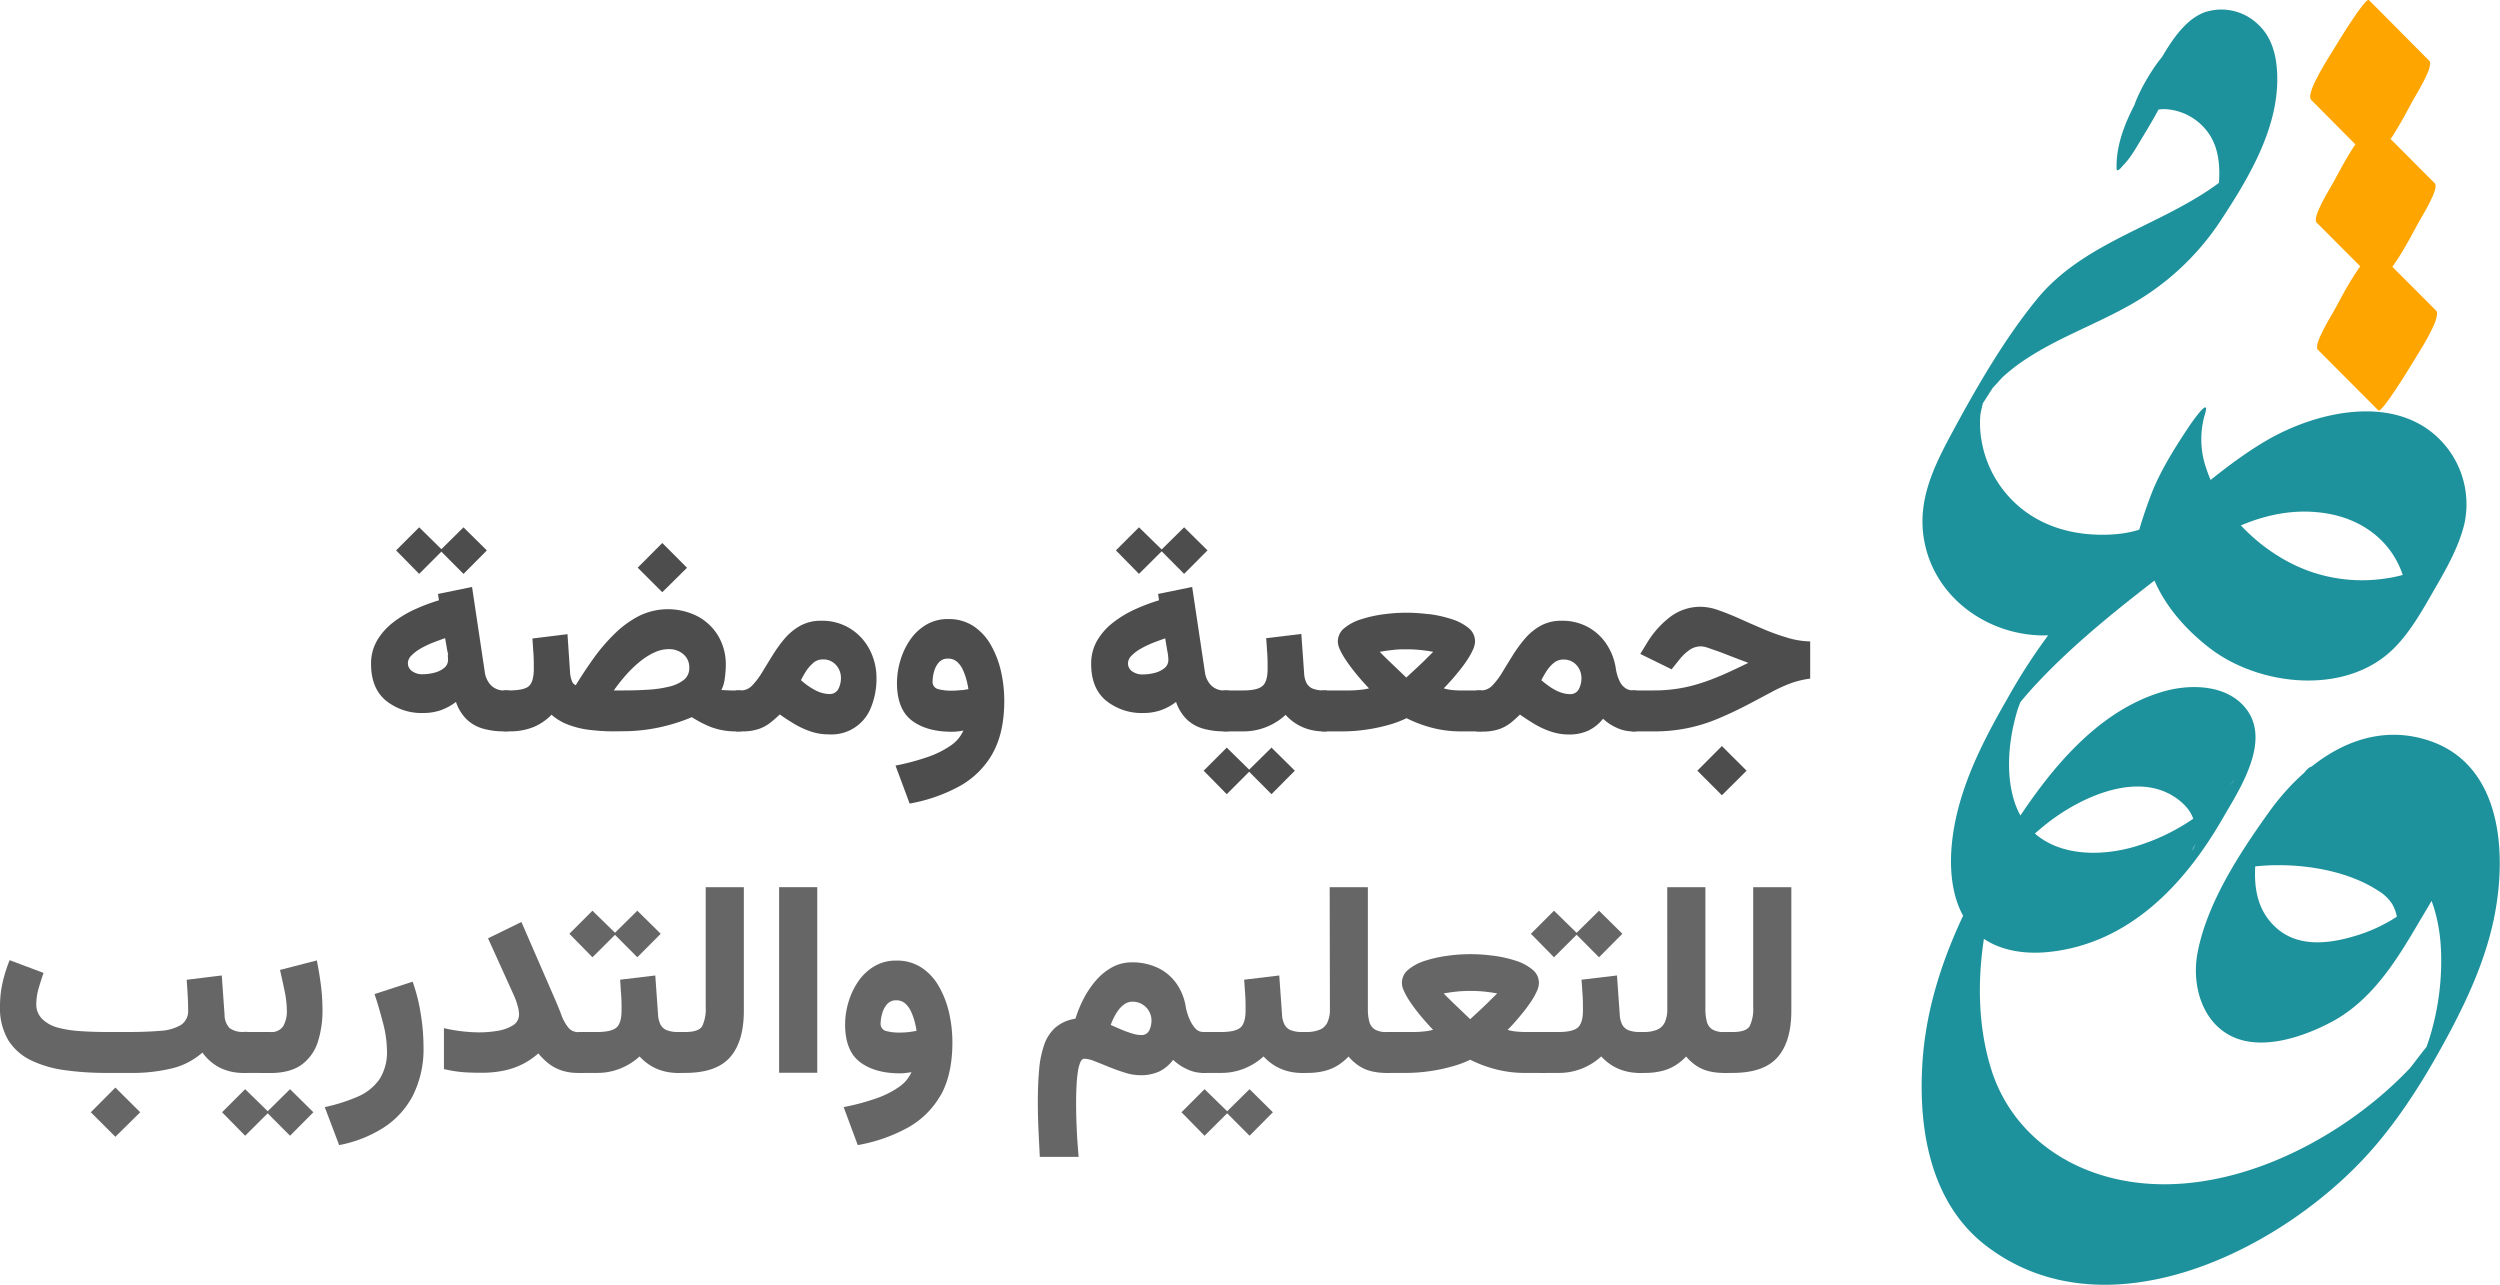 <svg xmlns="http://www.w3.org/2000/svg" viewBox="0 0 650.1 334.08"><defs><style>.cls-1{fill:#1d929c;}.cls-2{fill:orange;}.cls-3{fill:#666;}.cls-4{fill:#4d4d4d;}</style></defs><g id="Layer_2" data-name="Layer 2"><g id="Layer_1-2" data-name="Layer 1"><path class="cls-1" d="M565.55,19.07c0-1.51.13-2.92.24-4.42.7-9.91-16.56,18.73-9.56,15.87,2.42-1,4-2.23,6.78-2.14a14.71,14.71,0,0,1,11.66,6.79c2.52,4,2.7,9,2.24,13.57-.22,2.19-.73,4.29-1.16,6.44l-.07.27q-3.25,9.39,8.19-14c-1.25,1.15-2.36,2.44-3.65,3.55-15.35,13.2-37.36,16.76-50.44,32.68-8.41,10.25-15.64,22.75-21.92,34.38-4.76,8.8-9.23,17.65-7.6,27.87,3.15,19.83,25.78,30.61,43.83,22.69,5.65-2.48,9.06-7.34,12.35-12.38,4.28-6.57,8.82-13.89,11.28-21.44a49,49,0,0,0,1.34-6.48,90,90,0,0,1,4.32-14.52L559.11,129.5c-4.91,15.56,3.13,29.49,15.46,39,12.8,9.9,35.15,12.44,47.62.4,4.32-4.17,7.52-9.81,10.49-15,3.2-5.54,6.64-11.39,8.15-17.66a23.91,23.91,0,0,0-4.64-20c-11.51-14.38-33.18-9.67-46.86-1.66-8.55,5-16.12,11.58-23.78,17.83a232.33,232.33,0,0,0-23,20.74,150.81,150.81,0,0,0-20.46,28.36c-5.66,9.82-11.09,20.22-13.5,31.39-1.81,8.38-2.21,18.88,2.59,26.41,4.6,7.21,13.48,9.07,21.49,8.25,20.86-2.13,35.33-17.44,45.24-34.61,4.35-7.53,12.86-20.22,6.08-28.75-4.89-6.16-14.18-6.39-21.11-4.47C544.51,184.9,531.62,202,522,217.31c-11,17.59-20.35,36.84-22,57.79-1.36,17.64,1.65,37.56,16.56,48.92,31.48,24,77.41.83,100.06-24.87,8.23-9.33,14.82-20.22,20.64-31.17,5-9.48,9.39-19.42,11.44-30,3.21-16.54,1.76-39-16.88-45.33-17.18-5.83-32.51,5.42-42,18.82C582.3,222,573.79,235,571.41,248c-1.46,8,1.09,17.73,9,21.52s18.67.07,26-3.84c10.13-5.43,16.46-15.38,22.1-25,4.63-7.93,12.91-20,9.4-29.87-2.05-5.73-9.55-8-14.82-9.45a59.29,59.29,0,0,0-22-2c-1.12.13-2.71,2.73-3.11,3.28a99.59,99.59,0,0,0-5.69,9A103.79,103.79,0,0,0,587.3,221c-.17.38-1.71,4.38-1.28,4.34,10.34-1.18,23.47.45,32.36,6.25a11.23,11.23,0,0,1,3.69,3.5,10.89,10.89,0,0,1,1.42,5.37c0,4.21-3.45,9.31,3-1.85,6.58-11.34,3.75-6,.92-3.43a34.71,34.71,0,0,1-4.5,3.43,41.18,41.18,0,0,1-10.48,4.77c-6.6,2-14.42,3-20.11-1.76-5.87-4.94-6.47-12-5.61-19.09.29-2.42,3-6-2.43,3s-3.51,5.32-2,3.72c1-1.06,2-2.14,3.06-3.12a39,39,0,0,1,8.45-5.84,30,30,0,0,1,18.93-2.74c15.57,2.87,21.86,16.34,22.08,31A67.58,67.58,0,0,1,631.75,270c-.52,1.64-1.13,3.24-1.75,4.84-.17.44-1.5,2.39-.32.8.39-.53,2.36-5,2.85-4.93-.64,0-5.26,6.44-5.87,7.08-19.41,20.47-52.81,36.79-81.11,27.49-13.1-4.3-23.51-13.81-27.71-27.09-4.31-13.67-3.61-29.17-.14-42.95a73.79,73.79,0,0,1,3.09-9.51,15.77,15.77,0,0,0,1.22-2.79c-.21,1.45-3,3.63-3,5.06,0-1.91,4.55-5.74,5.8-7.06a71.81,71.81,0,0,1,7.53-6.85c9-7.08,25.2-14.57,35.35-5.11,2.5,2.33,3.24,5,3.57,8.3.29,3-4.7,9,4.11-5.53,8.58-14.14,5.32-7.82,3.22-5.81-1.35,1.3-2.67,2.61-4.11,3.81a53.81,53.81,0,0,1-19.67,10.5c-12.32,3.5-27.18,1.52-31.2-12.54-2.06-7.19-1.2-15.48.87-22.58.42-1.47,1.11-2.89,1.51-4.36.61-2.28-2.43,3.94-2.59,4.32-.74,1.72,1.15-1.45,1.64-2.08,1.5-1.87,3.1-3.68,4.74-5.43,10.44-11.13,22.88-20.82,35-30.08,11.59-8.85,25.34-16.55,40.45-13.95,13.08,2.24,21.55,12.39,20.79,25.58,0,.62-.34,1.23-.36,1.84l5-8.65q8.85-12.36,4.59-8.22c-1.22.87-2.29,1.85-3.61,2.61a31.94,31.94,0,0,1-10.85,3.65,40.93,40.93,0,0,1-19.34-1.51c-12-3.94-23.57-14.53-27.61-26.69a23.07,23.07,0,0,1-.51-14.33c1.76-5.59-4,2.88-4.47,3.63-3.7,5.58-7.51,11.7-9.8,18a118.83,118.83,0,0,0-5.74,20.91c-.21,1.25-.06.91-.19.94.17-.42.35-.84.52-1.25l9.24-16c-1,.55-1.88,1.49-2.91,2.07-4.16,2.37-9.25,3-14,2.92-9.55-.14-18.47-3.54-24.62-11.08a28.91,28.91,0,0,1-6.08-13.37,26.07,26.07,0,0,1-.31-6.66c.07-.86,1-4.2.84-4.33.19.22-3.95,7.18-3.67,6.72,2.27-3.77-1.53,2.32,1.08-1.74,1.52-2.36,3.05-4.71,4.56-7.08l1.92-3-1.64,2.42c.17,0,2.42-2.59,2.66-2.82a47.25,47.25,0,0,1,6.41-4.93c8.14-5.32,17.35-8.67,25.84-13.36a68,68,0,0,0,24.5-22.46c7.16-10.9,14.93-23.77,14.71-37.34-.08-5.1-1.19-10.24-5.11-13.79a13.73,13.73,0,0,0-13.89-3C566.87,5.67,563,13.59,559.78,19c-4.41,7.43-9.55,15.73-9.39,24.68,0,1.55,1.38-.34,1.76-.73,2-2,3.63-5.07,5.08-7.42,2-3.28,3.93-6.64,5.65-10.09.89-1.78,2.7-4.41,2.67-6.41"></path><path class="cls-2" d="M633.47,80.75,617.74,65,604.42,89.55l15.4-17.3c3.65-4.1,6.47-9.52,9.06-14.32.72-1.34,5.56-9,4.26-10.26L617.41,31.89,604.09,56.47,618.4,40.41c3.66-4.1,6.48-9.52,9.07-14.33.72-1.33,5.55-8.95,4.25-10.26L616,0c-.84-.84-8.24,11.27-8.8,12.24-.9,1.56-7.9,12-6.2,13.74L616.72,41.8,630,17.22,615.73,33.28c-3.65,4.11-6.47,9.53-9.07,14.33-.72,1.33-5.55,9-4.25,10.26l15.73,15.78,13.32-24.59-15.4,17.3c-3.65,4.11-6.47,9.52-9.06,14.33-.72,1.33-5.56,9-4.26,10.26l15.73,15.78c.84.84,8.24-11.27,8.8-12.24.9-1.56,7.9-12,6.2-13.74"></path><path class="cls-3" d="M57.67,253.66l.72,10.17a5.08,5.08,0,0,0,1.3,3.5,5.74,5.74,0,0,0,3.85,1h.79V279h-.79A13.64,13.64,0,0,1,57,277.56a12.85,12.85,0,0,1-4.36-3.85,18.74,18.74,0,0,1-7.66,4.05A44.28,44.28,0,0,1,33.4,279H27.67a76.87,76.87,0,0,1-10.87-.72A29.23,29.23,0,0,1,8,275.69a14.22,14.22,0,0,1-5.89-5.27A16.44,16.44,0,0,1,0,261.63a27.46,27.46,0,0,1,.72-6.32,37.18,37.18,0,0,1,1.79-5.63L11.33,253c-.39,1.1-.8,2.38-1.24,3.85a15,15,0,0,0-.65,4.22A5.27,5.27,0,0,0,11,265,9.25,9.25,0,0,0,15,267.21a29.2,29.2,0,0,0,5.83.92c2.18.15,4.44.23,6.8.23H33.4c3.25,0,6-.11,8.34-.31a11.68,11.68,0,0,0,5.32-1.53,4.28,4.28,0,0,0,1.86-3.86q0-1.82-.12-4c-.09-1.46-.17-2.76-.26-3.88ZM36.46,289.23,30,295.61l-6.39-6.38L30,282.81Z"></path><path class="cls-3" d="M69.89,289.23l-6.14,6.11-6-6.11,6-6ZM65.63,279H62.89V268.36h2.74Zm-.82,0V268.36H70.3a3.6,3.6,0,0,0,3.37-1.55,7.65,7.65,0,0,0,.92-3.95,25.53,25.53,0,0,0-.58-5.15q-.58-2.8-1.2-5.49l9.58-2.47q.67,3.33,1.08,6.59a52.79,52.79,0,0,1,.39,6.25A26.6,26.6,0,0,1,82.63,271a11.66,11.66,0,0,1-4.21,5.87q-3,2.16-8.19,2.16Zm16.68,10.23-6.07,6.11-6.08-6.11,6.08-6Z"></path><path class="cls-3" d="M84.45,287.89a44.94,44.94,0,0,0,8.49-2.68,13.31,13.31,0,0,0,5.68-4.48,13,13,0,0,0,2-7.64,29,29,0,0,0-1.05-7.19c-.7-2.69-1.42-5.15-2.18-7.4l9.92-3.22a46.43,46.43,0,0,1,2.09,8.32,53.12,53.12,0,0,1,.73,8.6,26.86,26.86,0,0,1-2.78,12.72,22.06,22.06,0,0,1-7.73,8.39,32.79,32.79,0,0,1-11.43,4.46Z"></path><path class="cls-3" d="M134.58,261.47a17.75,17.75,0,0,0-.77-2.24L126.91,244l8.68-4.25,8.69,20c.61,1.39,1.17,2.75,1.66,4.08a11.63,11.63,0,0,0,1.77,3.28,3.3,3.3,0,0,0,2.71,1.29h1.44V279h-1.44a13.41,13.41,0,0,1-4.48-.67,11.49,11.49,0,0,1-3.35-1.82,16.76,16.76,0,0,1-2.6-2.59,19.38,19.38,0,0,1-3.92,2.71,19.83,19.83,0,0,1-4.85,1.73,28,28,0,0,1-6.06.6c-2.09,0-3.84-.06-5.27-.2a32.39,32.39,0,0,1-4.45-.76V267.36a42.08,42.08,0,0,0,9.2,1.1,29.76,29.76,0,0,0,4.62-.38,10.77,10.77,0,0,0,4.05-1.41,3.26,3.26,0,0,0,1.66-2.95,8.81,8.81,0,0,0-.39-2.25"></path><path class="cls-3" d="M160.2,242.82l-6.14,6.11-6-6.11,6-6ZM152.93,279h-2.44V268.36h2.44Zm17.47-25.34.72,10.17a6.45,6.45,0,0,0,.65,2.62,3.16,3.16,0,0,0,1.67,1.46,7.84,7.84,0,0,0,2.9.45h.72V279h-.79a13.89,13.89,0,0,1-4.09-.57,12.57,12.57,0,0,1-3.31-1.53,13.27,13.27,0,0,1-2.56-2.19,16.11,16.11,0,0,1-4.94,3.12,15.83,15.83,0,0,1-6.08,1.17H152V268.36h3.29c2.45,0,4.12-.39,5-1.15s1.34-2.26,1.34-4.48c0-1.38,0-2.73-.11-4.07s-.16-2.64-.27-3.9Zm1.41-10.84-6.08,6.11-6.08-6.11,6.08-6Z"></path><path class="cls-3" d="M178.23,268.36c2.33,0,3.79-.52,4.39-1.55a10.47,10.47,0,0,0,.89-5V230.7h9.92v32.13q0,8-3.57,12.08T178.19,279h-2.5V268.36Z"></path><rect class="cls-3" x="202.6" y="230.7" width="9.92" height="48.26"></rect><path class="cls-3" d="M244.65,284.71a22.17,22.17,0,0,1-8.6,8.53,42,42,0,0,1-13,4.53l-3.67-9.88a59.46,59.46,0,0,0,8.22-2.18,24,24,0,0,0,6.09-3,9.23,9.23,0,0,0,3.33-3.91c-.53.09-1,.16-1.56.22a12.3,12.3,0,0,1-1.42.09q-6.57,0-10.42-2.94t-3.86-9.76a20.5,20.5,0,0,1,.84-5.7,18.94,18.94,0,0,1,2.5-5.39,13.37,13.37,0,0,1,4.17-4,10.92,10.92,0,0,1,5.8-1.53,11.65,11.65,0,0,1,6.53,1.8,14.3,14.3,0,0,1,4.53,4.88,24.8,24.8,0,0,1,2.66,6.85,34.35,34.35,0,0,1,.87,7.75q0,8.28-3,13.68m-8.14-16.4c.78-.11,1.39-.2,1.82-.3a20.68,20.68,0,0,0-.48-2.33,16.16,16.16,0,0,0-.93-2.63,6.44,6.44,0,0,0-1.52-2.13,3.42,3.42,0,0,0-2.35-.84,3,3,0,0,0-2.42,1.05,6.13,6.13,0,0,0-1.24,2.42A9.7,9.7,0,0,0,229,266a1.92,1.92,0,0,0,1.44,2.11,12.69,12.69,0,0,0,3.4.4,20.92,20.92,0,0,0,2.64-.15"></path><path class="cls-3" d="M309.22,264.74a8.83,8.83,0,0,0,1.49,2.55,2.78,2.78,0,0,0,2.18,1.07h.93V279h-1a9.7,9.7,0,0,1-4.35-1.07,12.69,12.69,0,0,1-3.41-2.33,10.09,10.09,0,0,1-3.54,3,11.46,11.46,0,0,1-5,1,13.67,13.67,0,0,1-3.95-.65c-1.42-.44-2.82-.94-4.19-1.5s-2.62-1.06-3.74-1.49a7.75,7.75,0,0,0-2.64-.65c-.44,0-.79.31-1.07.92a10.31,10.31,0,0,0-.65,2.53,34.69,34.69,0,0,0-.34,3.62c-.07,1.35-.11,2.76-.11,4.22q0,3.06.12,6c.08,2,.18,3.74.3,5.24s.19,2.51.24,3h-10.1c-.13-2.54-.25-5-.36-7.43s-.15-4.73-.15-6.95q0-4.64.34-8.37a26.3,26.3,0,0,1,1.34-6.49,10.55,10.55,0,0,1,2.95-4.45,10.43,10.43,0,0,1,5.15-2.25,31.9,31.9,0,0,1,2.23-5.39,24.14,24.14,0,0,1,3.23-4.7,15.31,15.31,0,0,1,4.17-3.33,10.57,10.57,0,0,1,5-1.23,15.45,15.45,0,0,1,6.71,1.39,12.46,12.46,0,0,1,4.84,4,14.49,14.49,0,0,1,2.52,6.28,15.48,15.48,0,0,0,.83,2.8M298.82,263a5,5,0,0,0-1.74-1.81,4.8,4.8,0,0,0-2.62-.71,3.53,3.53,0,0,0-1.93.57,6.47,6.47,0,0,0-1.59,1.47,12.74,12.74,0,0,0-1.24,2,16.74,16.74,0,0,0-.87,2c.91.41,1.84.82,2.79,1.22a29.22,29.22,0,0,0,2.75,1,8.06,8.06,0,0,0,2.32.41,2.18,2.18,0,0,0,2.16-1.2,5.87,5.87,0,0,0,.58-2.61,4.76,4.76,0,0,0-.61-2.32"></path><path class="cls-3" d="M319.38,289.23l-6.15,6.11-6-6.11,6-6ZM315.12,279h-2.74V268.36h2.74Zm17.54-25.34.72,10.17a6.29,6.29,0,0,0,.66,2.62,3.14,3.14,0,0,0,1.66,1.46,7.84,7.84,0,0,0,2.9.45h.72V279h-.79a13.78,13.78,0,0,1-4.08-.57,12.81,12.81,0,0,1-5.87-3.72,16.28,16.28,0,0,1-4.95,3.12,15.78,15.78,0,0,1-6.07,1.17h-3.3V268.36h3.3c2.45,0,4.12-.39,5-1.15s1.34-2.26,1.34-4.48c0-1.38,0-2.73-.1-4.07s-.16-2.64-.28-3.9ZM331,289.23l-6.07,6.11-6.08-6.11,6.08-6Z"></path><path class="cls-3" d="M345.77,230.7h9.93v31.62a12.33,12.33,0,0,0,.39,3.39,3.3,3.3,0,0,0,1.44,2,5.74,5.74,0,0,0,3,.66h1.1V279h-1a16.26,16.26,0,0,1-4.19-.48,10.31,10.31,0,0,1-3.17-1.43,13,13,0,0,1-2.6-2.35,14.51,14.51,0,0,1-2.74,2.27,12.11,12.11,0,0,1-3.49,1.47,17.88,17.88,0,0,1-4.58.52H338V268.36h1.65a8.9,8.9,0,0,0,3.55-.6,3.86,3.86,0,0,0,2-1.93,8.23,8.23,0,0,0,.63-3.51Z"></path><path class="cls-3" d="M388.17,248.5a32.57,32.57,0,0,1,5.82,1.27,13,13,0,0,1,4.46,2.32,4.41,4.41,0,0,1,1.73,3.53,5.35,5.35,0,0,1-.56,2.18,18.82,18.82,0,0,1-1.48,2.63c-.6.91-1.27,1.82-2,2.73s-1.44,1.76-2.16,2.57-1.37,1.51-1.94,2.08a11.82,11.82,0,0,0,2.35.44c.77.07,1.48.11,2.15.11h5.35V279h-5.32a29.67,29.67,0,0,1-7.64-.95,33.33,33.33,0,0,1-6.61-2.48,27.81,27.81,0,0,1-5,1.83,45.39,45.39,0,0,1-5.84,1.19,43.7,43.7,0,0,1-5.8.41H360.3V268.36h5.45l2,0c.82,0,1.69-.06,2.59-.15a13.5,13.5,0,0,0,2.32-.42c-.57-.59-1.21-1.29-1.92-2.09s-1.43-1.66-2.15-2.57-1.38-1.84-2-2.75a18.67,18.67,0,0,1-1.47-2.61,5.23,5.23,0,0,1-.57-2.13,4.45,4.45,0,0,1,1.71-3.53,12.89,12.89,0,0,1,4.47-2.32,32.87,32.87,0,0,1,5.83-1.27,42.54,42.54,0,0,1,11.64,0M379,257.83c-1.11.11-2.31.28-3.59.5.85.87,1.81,1.83,2.9,2.87s2.43,2.32,4,3.83l2.56-2.37c.74-.69,1.51-1.42,2.3-2.2l2.15-2.13c-1.26-.22-2.45-.39-3.57-.5s-2.26-.15-3.4-.15-2.27.05-3.38.15"></path><path class="cls-3" d="M410.24,242.82l-6.14,6.11-6-6.11,6-6ZM403,279h-2.43V268.36H403Zm17.48-25.34.72,10.17a6.29,6.29,0,0,0,.65,2.62,3.14,3.14,0,0,0,1.66,1.46,7.88,7.88,0,0,0,2.9.45h.73V279h-.79a13.89,13.89,0,0,1-4.09-.57,12.57,12.57,0,0,1-3.31-1.53,13,13,0,0,1-2.56-2.19,16.23,16.23,0,0,1-4.94,3.12,15.86,15.86,0,0,1-6.08,1.17H402V268.36h3.29c2.45,0,4.12-.39,5-1.15s1.34-2.26,1.34-4.48c0-1.38,0-2.73-.1-4.07s-.16-2.64-.28-3.9Zm1.4-10.84-6.07,6.11-6.08-6.11,6.08-6Z"></path><path class="cls-3" d="M433.55,230.7h9.92v31.62a12.33,12.33,0,0,0,.39,3.39,3.35,3.35,0,0,0,1.45,2,5.7,5.7,0,0,0,3,.66h1.1V279h-1a16.26,16.26,0,0,1-4.19-.48,10.42,10.42,0,0,1-3.17-1.43,12.92,12.92,0,0,1-2.59-2.35,14.57,14.57,0,0,1-2.75,2.27,12.16,12.16,0,0,1-3.48,1.47,18,18,0,0,1-4.59.52h-1.92V268.36h1.65a8.86,8.86,0,0,0,3.55-.6,3.83,3.83,0,0,0,2-1.93,8.07,8.07,0,0,0,.64-3.51Z"></path><path class="cls-3" d="M450.61,268.36c2.33,0,3.8-.52,4.39-1.55a10.33,10.33,0,0,0,.9-5V230.7h9.92v32.13q0,8-3.57,12.08T450.58,279h-2.51V268.36Z"></path><path class="cls-4" d="M125.47,189.43a10,10,0,0,1-4.19-2.44,11.5,11.5,0,0,1-2.71-4.46,14.63,14.63,0,0,1-4.09,2.2,13.92,13.92,0,0,1-4.36.68,14.8,14.8,0,0,1-9.75-3.21q-3.87-3.21-3.88-9.52a11.93,11.93,0,0,1,1.58-6.15,16.51,16.51,0,0,1,4.17-4.68,28.53,28.53,0,0,1,5.7-3.42,49.44,49.44,0,0,1,6.2-2.33l-.24-1.65,8.85-1.82,3.33,22.24a6.05,6.05,0,0,0,1.55,3.28,4.66,4.66,0,0,0,3.64,1.39h1v10.64h-1.17a19.45,19.45,0,0,1-5.66-.75M115.1,143.12,109,149.23l-6-6.11,6-6Zm1.42,27.29c0-.41-.13-.83-.22-1.27l-.55-3.19c-1,.34-2.11.74-3.23,1.18a25.34,25.34,0,0,0-3.14,1.51,11.15,11.15,0,0,0-2.38,1.81,2.85,2.85,0,0,0-.93,2,2.47,2.47,0,0,0,1.08,2.07,4.49,4.49,0,0,0,2.77.81,12.45,12.45,0,0,0,3-.39,6.6,6.6,0,0,0,2.59-1.26,2.67,2.67,0,0,0,1-2.16,7.72,7.72,0,0,0-.09-1.1m10.18-27.29-6.07,6.11-6.08-6.11,6.08-6Z"></path><path class="cls-4" d="M159.9,190.18a52.62,52.62,0,0,1-6.66-.39,23,23,0,0,1-5.53-1.36,13.92,13.92,0,0,1-4.29-2.57,14.25,14.25,0,0,1-4.58,3.16,16.2,16.2,0,0,1-6.51,1.16h-1.41l0-10.64h1.37c2.66,0,4.41-.37,5.25-1.13s1.27-2.27,1.27-4.53c0-1.35,0-2.69-.1-4s-.16-2.61-.27-3.84l9.13-1.13.68,10.09a6.94,6.94,0,0,0,.47,2.09,1.84,1.84,0,0,0,1,1.1q2.19-3.6,4.71-7.11a48.4,48.4,0,0,1,5.48-6.36,26,26,0,0,1,6.35-4.59,17,17,0,0,1,15.19.16,13.83,13.83,0,0,1,5.36,5.15,14.53,14.53,0,0,1,1.93,7.53,26.17,26.17,0,0,1-.25,3.33,8.89,8.89,0,0,1-.91,3.13l1.13.06c.41,0,.87.05,1.37.06h2.65v10.64h-1a18.32,18.32,0,0,1-6.81-1.11,28,28,0,0,1-5-2.59,47.57,47.57,0,0,1-8.48,2.66,44.81,44.81,0,0,1-9.75,1Zm10-20.4a18.86,18.86,0,0,0-3.86,2.56,31.73,31.73,0,0,0-3.5,3.46c-1.09,1.26-2.06,2.51-2.93,3.74h2.64c2.13,0,4.2-.06,6.23-.19a29.69,29.69,0,0,0,5.48-.79,9.54,9.54,0,0,0,3.86-1.76,3.83,3.83,0,0,0,1.42-3.13,4.44,4.44,0,0,0-1.54-3.55,5.66,5.66,0,0,0-3.81-1.32,9,9,0,0,0-4,1m8.76-22.16L172.22,154l-6.39-6.38,6.39-6.42Z"></path><path class="cls-4" d="M211,190.27a21.82,21.82,0,0,1-4.23-1.89q-2-1.19-4-2.59a30.9,30.9,0,0,1-2.48,2.16,10.47,10.47,0,0,1-3,1.62,13.25,13.25,0,0,1-4.38.62h-1.51V179.54h1.34a4,4,0,0,0,2.87-1.3,18.94,18.94,0,0,0,2.56-3.38q1.26-2.09,2.69-4.38A36.52,36.52,0,0,1,204,166.1a15.08,15.08,0,0,1,4.1-3.38,11,11,0,0,1,5.43-1.3,13.78,13.78,0,0,1,7.65,2.09,14,14,0,0,1,5,5.5,15.85,15.85,0,0,1,1.74,7.34,19.52,19.52,0,0,1-1.36,7.43,11,11,0,0,1-11,7.19,14.77,14.77,0,0,1-4.58-.7m.48-17.85a9.22,9.22,0,0,0-1.87,2.15,22.86,22.86,0,0,0-1.31,2.3,19.69,19.69,0,0,0,1.84,1.47,16.35,16.35,0,0,0,1.63,1,8.76,8.76,0,0,0,2.16.89,6.68,6.68,0,0,0,1.72.24,2.45,2.45,0,0,0,2.37-1.3,6.11,6.11,0,0,0,.68-2.85,5,5,0,0,0-1.27-3.38,4.39,4.39,0,0,0-3.5-1.46,3.74,3.74,0,0,0-2.45.91"></path><path class="cls-4" d="M258.14,195.9a22.24,22.24,0,0,1-8.6,8.53,42.5,42.5,0,0,1-13,4.53l-3.67-9.88a60.91,60.91,0,0,0,8.22-2.18,24.35,24.35,0,0,0,6.09-3,9.2,9.2,0,0,0,3.33-3.92c-.53.1-1,.17-1.56.23s-1,.08-1.42.08q-6.57,0-10.42-2.93t-3.86-9.77a20.6,20.6,0,0,1,.84-5.7,18.88,18.88,0,0,1,2.5-5.38,13.26,13.26,0,0,1,4.17-4,10.92,10.92,0,0,1,5.8-1.53,11.65,11.65,0,0,1,6.53,1.8,14.36,14.36,0,0,1,4.53,4.87,24.92,24.92,0,0,1,2.66,6.85,34.51,34.51,0,0,1,.87,7.76q0,8.28-3.05,13.68M250,179.49c.78-.1,1.39-.2,1.82-.29a20.68,20.68,0,0,0-.48-2.33,15.83,15.83,0,0,0-.93-2.63,6.24,6.24,0,0,0-1.52-2.13,3.42,3.42,0,0,0-2.35-.84,3,3,0,0,0-2.42,1,6.06,6.06,0,0,0-1.24,2.42,9.57,9.57,0,0,0-.36,2.4,1.92,1.92,0,0,0,1.44,2.11,13.11,13.11,0,0,0,3.4.4,19.09,19.09,0,0,0,2.64-.16"></path><path class="cls-4" d="M312.72,189.43a10.1,10.1,0,0,1-4.19-2.44,11.62,11.62,0,0,1-2.71-4.46,14.49,14.49,0,0,1-4.09,2.2,13.85,13.85,0,0,1-4.35.68,14.76,14.76,0,0,1-9.75-3.21q-3.88-3.21-3.88-9.52a11.83,11.83,0,0,1,1.58-6.15,16.51,16.51,0,0,1,4.17-4.68,28.25,28.25,0,0,1,5.7-3.42,49.31,49.31,0,0,1,6.19-2.33l-.24-1.65,8.86-1.82,3.33,22.24a6,6,0,0,0,1.54,3.28,4.67,4.67,0,0,0,3.64,1.39h1v10.64h-1.17a19.55,19.55,0,0,1-5.66-.75m-10.37-46.31-6.14,6.11-6-6.11,6-6Zm1.43,27.29c-.06-.41-.14-.83-.23-1.27L303,166c-1,.34-2.1.74-3.22,1.18a24.68,24.68,0,0,0-3.14,1.51,11,11,0,0,0-2.39,1.81,2.85,2.85,0,0,0-.93,2,2.47,2.47,0,0,0,1.08,2.07,4.53,4.53,0,0,0,2.77.81,12.39,12.39,0,0,0,3.05-.39,6.65,6.65,0,0,0,2.6-1.26,2.69,2.69,0,0,0,1-2.16,9.33,9.33,0,0,0-.08-1.1M314,143.12l-6.08,6.11-6.08-6.11,6.08-6Z"></path><path class="cls-4" d="M325.11,200.41,319,206.52l-6-6.11,6-6Zm-4.26-10.22h-2.74V179.54h2.74Zm17.55-25.34.72,10.16a6.19,6.19,0,0,0,.65,2.63,3.18,3.18,0,0,0,1.66,1.46,8.12,8.12,0,0,0,2.9.44h.72v10.65h-.78a13.89,13.89,0,0,1-4.09-.57,12.75,12.75,0,0,1-3.31-1.53,12.42,12.42,0,0,1-2.56-2.2,16.07,16.07,0,0,1-4.94,3.13,15.86,15.86,0,0,1-6.08,1.17H320V179.54h3.29q3.68,0,5-1.15c.89-.76,1.34-2.26,1.34-4.48,0-1.37,0-2.72-.1-4.06s-.16-2.64-.28-3.9Zm-1.69,35.56-6.07,6.11-6.08-6.11,6.08-6Z"></path><path class="cls-4" d="M371.55,159.68a32.57,32.57,0,0,1,5.82,1.28,13.25,13.25,0,0,1,4.47,2.31,4.45,4.45,0,0,1,1.73,3.54A5.43,5.43,0,0,1,383,169a18.63,18.63,0,0,1-1.47,2.62c-.61.92-1.27,1.83-2,2.73s-1.44,1.77-2.17,2.58-1.36,1.5-1.94,2.07a12.72,12.72,0,0,0,2.36.45c.76.07,1.48.1,2.14.1h5.36v10.64H380a29.59,29.59,0,0,1-7.63-.94,34,34,0,0,1-6.61-2.49,28.4,28.4,0,0,1-5,1.84,45.23,45.23,0,0,1-5.83,1.18,42.18,42.18,0,0,1-5.8.41h-5.43V179.54h7.42c.82,0,1.68-.07,2.59-.16A13.63,13.63,0,0,0,356,179c-.57-.59-1.21-1.29-1.92-2.09s-1.42-1.66-2.14-2.58-1.39-1.83-2-2.75a19.19,19.19,0,0,1-1.48-2.6,5.3,5.3,0,0,1-.57-2.13,4.47,4.47,0,0,1,1.72-3.54,12.91,12.91,0,0,1,4.46-2.31,33,33,0,0,1,5.84-1.28,43.55,43.55,0,0,1,11.63,0M362.37,169c-1.11.11-2.3.27-3.58.5.84.87,1.81,1.83,2.9,2.87s2.43,2.31,4,3.82l2.56-2.37c.74-.68,1.51-1.41,2.3-2.19l2.14-2.13c-1.26-.23-2.45-.39-3.57-.5s-2.25-.15-3.4-.15-2.27,0-3.38.15"></path><path class="cls-4" d="M383.91,190.19l0-10.65h1.3a4,4,0,0,0,2.87-1.3,18.94,18.94,0,0,0,2.56-3.38q1.26-2.09,2.69-4.38a36.52,36.52,0,0,1,3.19-4.38,15.08,15.08,0,0,1,4.1-3.38,11,11,0,0,1,5.43-1.3,13.92,13.92,0,0,1,6.9,1.65,13.58,13.58,0,0,1,4.8,4.42,15.52,15.52,0,0,1,2.41,6.22,11.3,11.3,0,0,0,1.08,3.57,4.43,4.43,0,0,0,1.59,1.77,3.74,3.74,0,0,0,1.82.49h.9v10.65h-.93a9.88,9.88,0,0,1-4.34-1,12.42,12.42,0,0,1-3.42-2.29A10.94,10.94,0,0,1,413,190a11.74,11.74,0,0,1-4.94,1,14.77,14.77,0,0,1-4.58-.7,21.82,21.82,0,0,1-4.23-1.89q-2-1.19-4-2.59A30.9,30.9,0,0,1,392.8,188a10.47,10.47,0,0,1-3,1.62,13.25,13.25,0,0,1-4.38.62ZM404,172.42a9.22,9.22,0,0,0-1.87,2.15,22.86,22.86,0,0,0-1.31,2.3,21.7,21.7,0,0,0,2,1.57,14,14,0,0,0,1.75,1.07,9.56,9.56,0,0,0,2,.77,7,7,0,0,0,1.62.22,2.45,2.45,0,0,0,2.37-1.3,6.11,6.11,0,0,0,.68-2.85,5,5,0,0,0-1.27-3.38,4.39,4.39,0,0,0-3.5-1.46,3.74,3.74,0,0,0-2.45.91"></path><path class="cls-4" d="M430.05,179.54a40,40,0,0,0,6-.43,39,39,0,0,0,5.7-1.3,59.15,59.15,0,0,0,6-2.23c2.09-.9,4.39-2,6.88-3.21q-2.67-1-4.7-1.79c-1.35-.52-2.53-1-3.52-1.33s-1.83-.66-2.49-.86a5.52,5.52,0,0,0-1.58-.31,5.19,5.19,0,0,0-3.29,1.15,12.78,12.78,0,0,0-2.37,2.32l-2,2.5-8.14-4,1.72-2.82a24.24,24.24,0,0,1,5.94-6.72,12.93,12.93,0,0,1,8.17-2.72,14,14,0,0,1,4.53.9c1.71.59,3.57,1.34,5.56,2.23s4,1.78,6.13,2.68a55.64,55.64,0,0,0,6.23,2.24,21.57,21.57,0,0,0,5.9.95v9.68a23.49,23.49,0,0,0-5.08,1.22,38.87,38.87,0,0,0-4.63,2.09l-5.46,2.9q-4.39,2.34-8.33,4A42,42,0,0,1,430,190.19h-5.74V179.54Zm24.13,20.87-6.42,6.39-6.38-6.39,6.38-6.41Z"></path></g></g></svg>